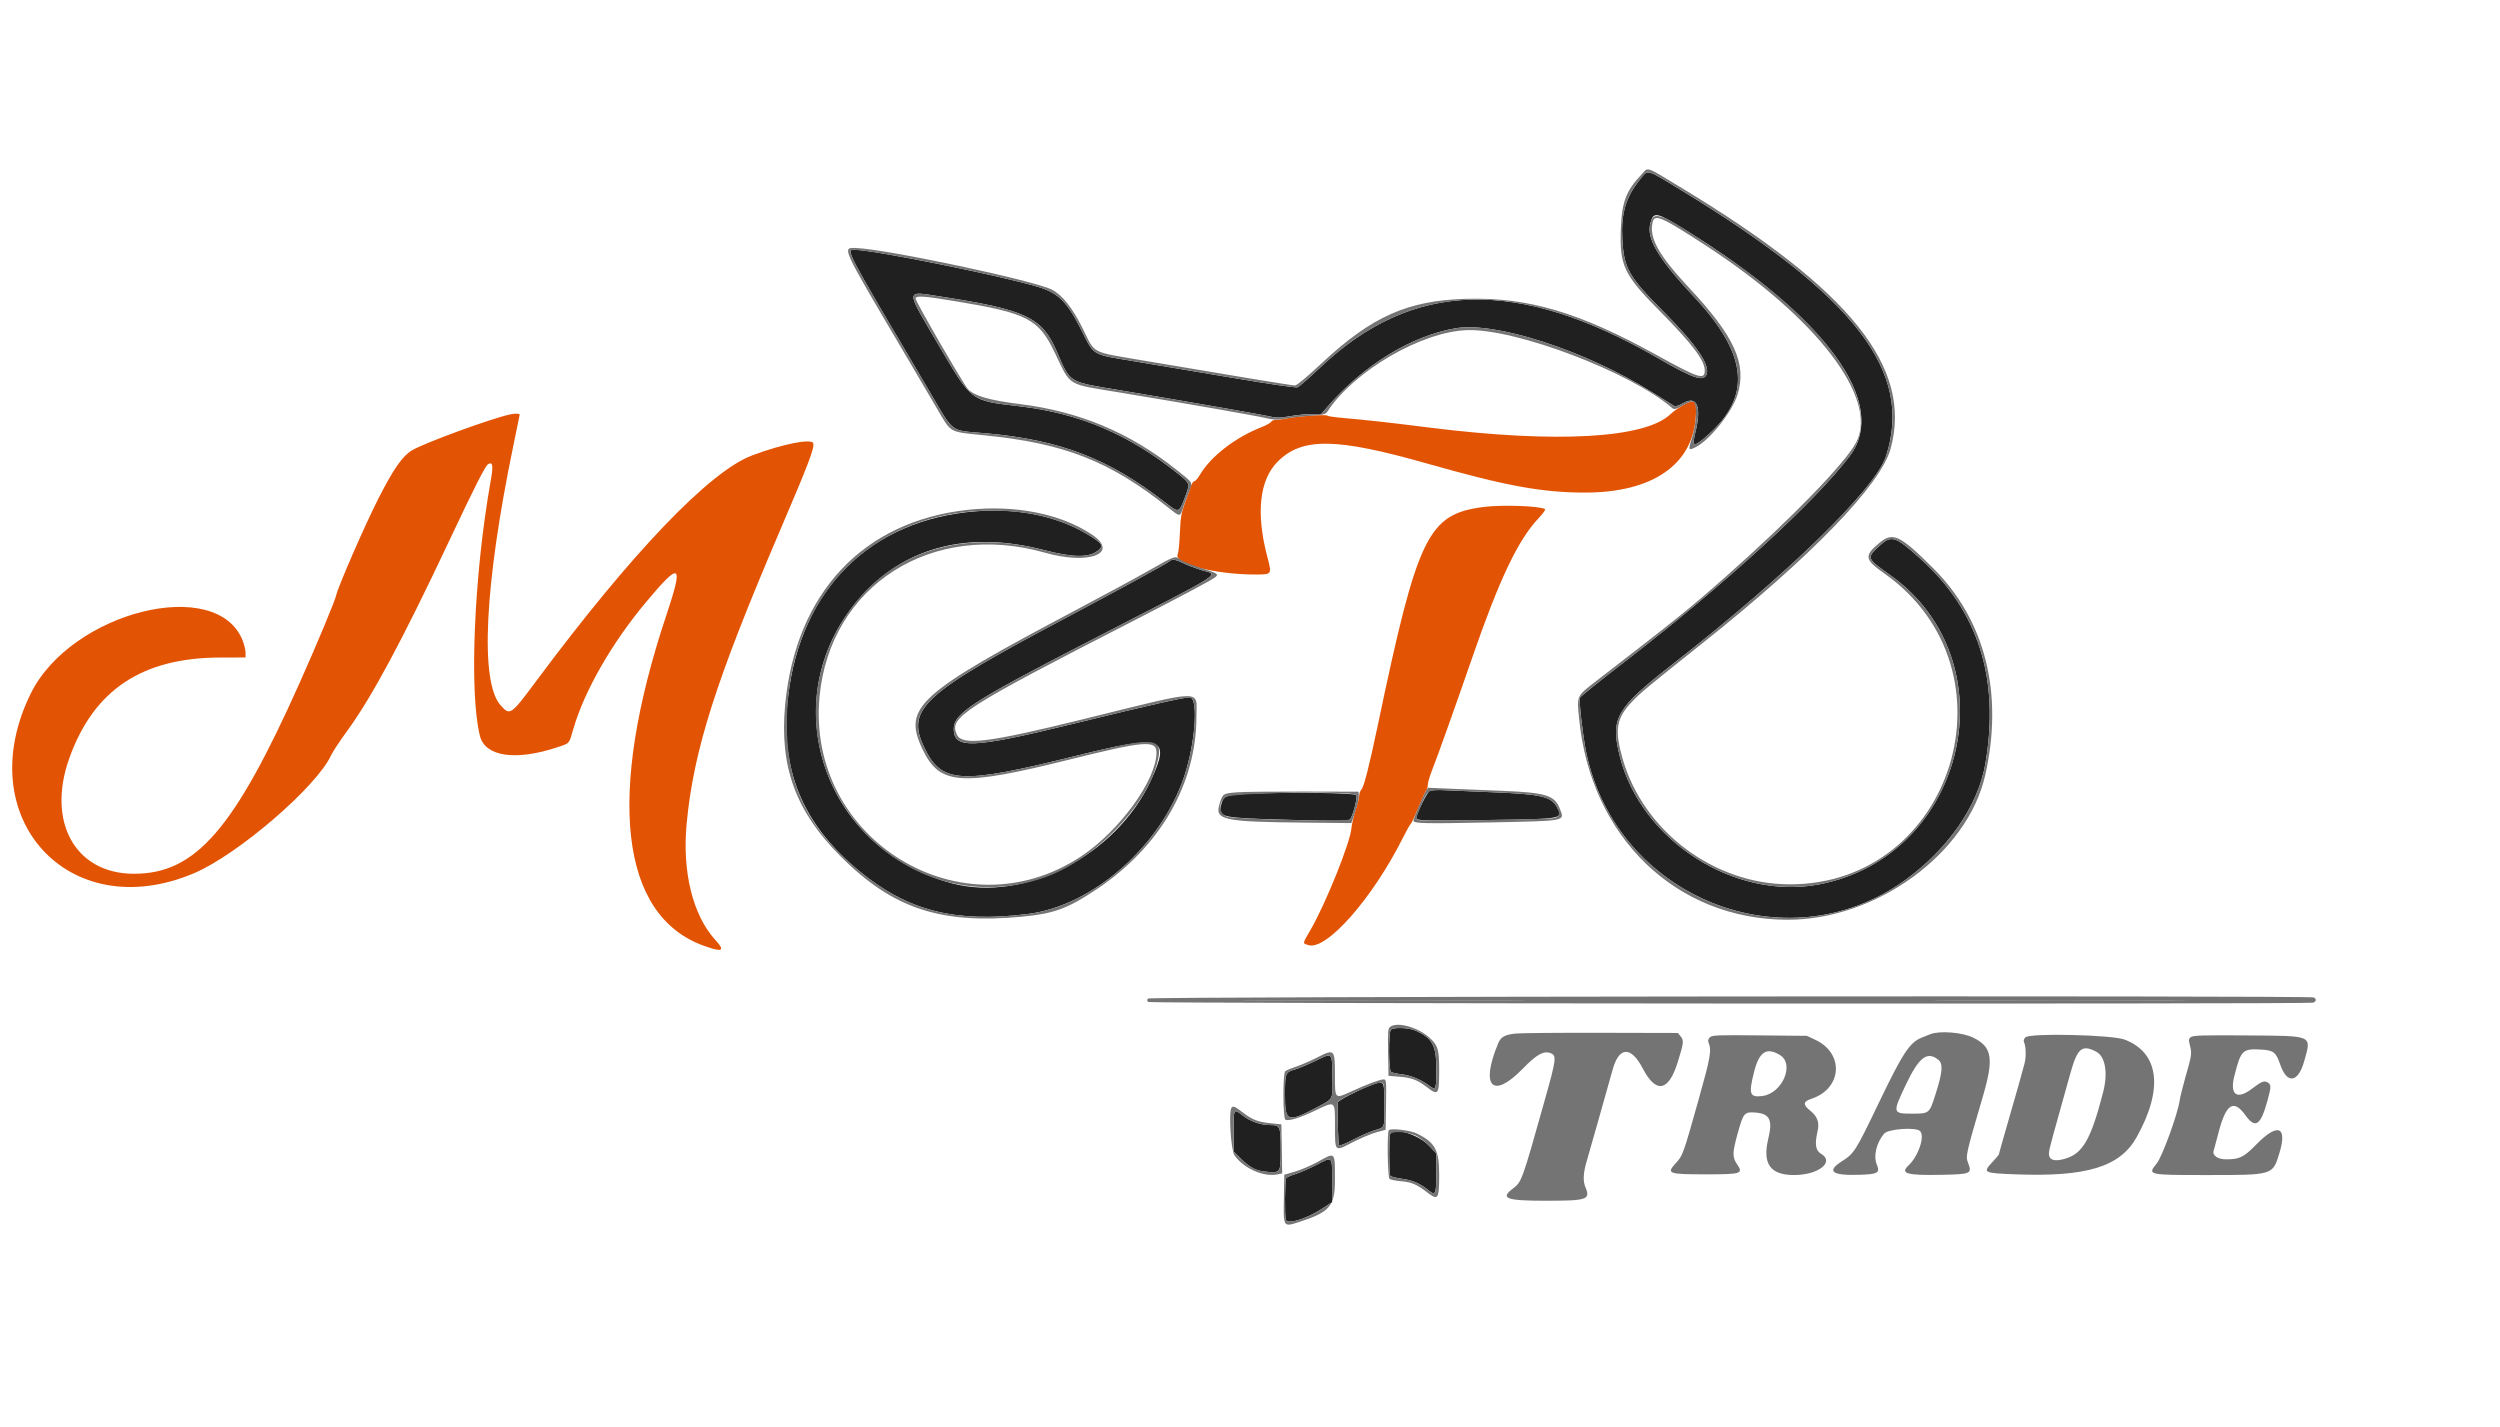 <svg id="svg" version="1.1" xmlns="http://www.w3.org/2000/svg" xmlns:xlink="http://www.w3.org/1999/xlink" width="400" height="228.333" viewBox="0, 0, 400,228.333"><g id="svgg"><path id="path0" d="M262.300 28.841 C 260.109 31.606,259.353 34.215,259.573 38.255 C 259.830 42.955,260.571 44.259,266.174 49.876 C 271.464 55.179,273.705 58.481,273.025 59.972 C 272.513 61.097,270.872 60.529,265.220 57.268 C 242.822 44.346,226.004 44.817,211.254 58.778 C 209.502 60.436,207.861 61.871,207.608 61.966 C 207.329 62.071,203.135 61.458,196.949 60.408 C 191.340 59.456,184.283 58.269,181.268 57.771 C 174.644 56.676,175.082 56.937,173.063 52.898 C 170.792 48.354,169.380 46.918,166.226 45.943 C 160.574 44.196,139.762 39.980,136.779 39.978 C 135.298 39.977,134.960 39.335,148.661 62.536 C 152.794 69.533,151.790 68.790,157.853 69.337 C 169.680 70.402,177.435 73.398,186.361 80.347 C 188.631 82.115,188.629 82.115,189.560 79.664 C 190.433 77.365,190.432 77.361,188.622 75.906 C 180.637 69.487,172.764 66.130,163.023 64.991 C 155.210 64.077,155.531 64.325,150.009 54.924 C 144.826 46.101,144.804 46.566,150.365 47.423 C 164.084 49.539,166.681 50.748,169.033 56.117 C 171.364 61.436,170.669 61.016,179.597 62.510 C 190.304 64.301,202.609 66.461,203.581 66.719 C 204.186 66.879,204.975 66.845,206.409 66.595 C 207.503 66.404,209.071 66.248,209.894 66.248 L 211.390 66.248 212.431 65.049 C 218.202 58.399,225.800 53.746,232.882 52.524 C 239.296 51.418,253.631 56.079,264.306 62.742 C 266.128 63.879,267.750 64.884,267.911 64.975 C 268.075 65.068,268.645 64.882,269.208 64.552 C 271.498 63.210,272.284 64.937,271.278 69.103 C 270.711 71.452,270.919 71.592,272.728 70.074 C 280.351 63.679,279.853 56.930,271.065 47.516 C 265.245 41.281,263.398 38.161,264.063 35.690 C 264.565 33.825,264.986 33.905,269.560 36.728 C 292.162 50.678,302.286 64.537,295.993 72.915 C 290.531 80.188,275.811 93.654,260.039 105.805 C 256.122 108.823,252.860 111.442,252.790 111.624 C 252.601 112.115,253.269 117.879,253.814 120.475 C 258.675 143.602,285.733 154.482,304.674 140.926 C 311.668 135.920,316.505 128.937,317.661 122.178 C 319.983 108.595,316.533 97.725,307.253 89.381 C 303.130 85.673,302.609 85.531,300.489 87.537 C 298.660 89.266,298.705 89.371,302.386 91.983 C 321.832 105.782,314.662 137.023,291.020 141.508 C 277.478 144.077,262.534 134.451,259.160 120.987 C 257.646 114.944,258.537 113.374,267.395 106.460 C 285.977 91.959,300.032 78.280,301.749 73.026 C 306.174 59.485,296.927 47.453,269.028 30.452 C 263.210 26.906,263.734 27.031,262.300 28.841 M156.201 81.804 C 139.316 83.117,128.104 94.182,126.092 111.518 C 124.753 123.055,128.316 131.784,137.445 139.332 C 145.207 145.749,152.838 147.698,164.477 146.233 C 174.858 144.927,185.750 135.347,189.465 124.256 C 191.222 119.009,191.769 111.915,190.442 111.582 C 189.930 111.454,184.156 112.756,171.788 115.789 C 155.611 119.757,152.599 119.888,152.599 116.621 C 152.599 114.150,155.542 112.240,174.072 102.688 C 197.086 90.826,195.061 92.129,192.005 91.148 C 191.125 90.866,189.909 90.391,189.302 90.092 C 188.134 89.517,187.551 89.422,187.196 89.748 C 186.802 90.109,178.882 94.441,170.645 98.802 C 147.640 110.982,144.952 113.425,147.845 119.518 C 150.633 125.389,153.514 125.563,171.986 120.979 C 186.139 117.466,187.396 117.877,184.105 124.946 C 178.551 136.878,163.975 144.405,152.353 141.343 C 131.169 135.761,123.490 111.012,138.022 95.154 C 145.121 87.406,155.143 84.927,166.965 87.994 C 171.907 89.276,174.439 89.262,175.854 87.943 C 176.500 87.341,176.328 87.005,174.888 86.049 C 169.924 82.753,163.314 81.251,156.201 81.804 M228.757 126.539 C 228.343 126.718,226.613 130.232,226.613 130.895 C 226.613 131.309,227.783 131.342,237.534 131.210 C 250.275 131.037,250.142 131.061,249.095 129.116 C 248.197 127.450,246.530 127.064,238.949 126.768 C 235.871 126.648,232.427 126.500,231.296 126.440 C 230.166 126.379,229.023 126.424,228.757 126.539 M199.949 127.005 C 196.049 127.178,195.762 127.292,195.373 128.825 C 194.872 130.799,195.250 130.879,206.468 131.177 C 214.293 131.385,215.725 131.374,215.992 131.102 C 216.451 130.635,217.241 127.601,217.004 127.217 C 216.780 126.854,206.280 126.723,199.949 127.005 M202.816 160.080 C 213.035 160.113,229.688 160.113,239.824 160.080 C 249.960 160.047,241.599 160.020,221.245 160.020 C 200.891 160.020,192.598 160.047,202.816 160.080 M313.153 160.080 C 322.241 160.113,337.044 160.113,346.049 160.080 C 355.054 160.047,347.619 160.020,329.526 160.020 C 311.433 160.020,304.066 160.047,313.153 160.080 M222.547 164.752 C 222.155 165.143,222.165 171.190,222.559 171.500 C 222.716 171.624,223.460 171.795,224.213 171.879 C 225.682 172.044,227.395 172.746,228.646 173.696 C 229.748 174.532,229.812 174.388,229.812 171.077 C 229.812 167.267,229.204 166.131,226.514 164.909 C 225.446 164.424,222.973 164.326,222.547 164.752 M210.259 169.836 C 209.117 170.385,207.729 170.962,207.175 171.120 C 205.652 171.552,205.597 171.696,205.597 175.230 C 205.597 179.548,205.994 179.689,210.851 177.098 C 213.402 175.737,213.260 176.037,213.181 172.166 C 213.100 168.222,213.296 168.378,210.259 169.836 M219.189 173.705 C 216.999 174.556,214.050 176.108,214.038 176.416 C 213.964 178.257,214.113 183.137,214.248 183.271 C 214.344 183.368,215.393 182.939,216.578 182.318 C 217.763 181.698,219.318 181.022,220.034 180.816 C 221.604 180.366,221.552 180.518,221.504 176.471 C 221.460 172.753,221.503 172.805,219.189 173.705 M197.373 180.990 L 197.373 184.253 198.572 185.420 C 200.103 186.910,201.003 187.354,202.784 187.497 C 204.893 187.666,204.911 187.635,204.911 183.966 C 204.911 180.181,204.838 180.011,203.193 180.011 C 201.698 180.011,199.997 179.405,198.774 178.437 C 197.386 177.337,197.373 177.362,197.373 180.990 M222.412 181.515 C 222.214 182.029,222.246 187.844,222.448 188.131 C 222.540 188.263,223.407 188.481,224.374 188.617 C 226.096 188.858,227.197 189.349,228.704 190.550 C 229.687 191.333,229.812 191.005,229.812 187.641 L 229.812 184.561 228.726 183.395 C 226.929 181.464,222.892 180.262,222.412 181.515 M210.598 186.392 C 209.418 187.004,207.893 187.669,207.209 187.871 C 206.525 188.072,205.884 188.365,205.785 188.522 C 205.574 188.854,205.531 194.651,205.735 195.184 C 206.030 195.951,208.990 195.038,211.527 193.397 L 213.135 192.356 213.135 188.939 C 213.135 184.865,213.274 185.005,210.598 186.392 " stroke="none" fill="#202020" fill-rule="evenodd"></path><path id="path1" d="M269.157 64.903 C 268.496 65.288,267.674 65.881,267.330 66.220 C 263.342 70.148,249.115 70.961,228.784 68.421 C 221.632 67.527,219.331 67.273,214.049 66.794 C 213.232 66.720,212.461 66.584,212.336 66.491 C 212.058 66.287,207.524 66.596,205.993 66.925 C 205.386 67.055,204.591 67.162,204.226 67.162 C 203.862 67.162,203.481 67.307,203.381 67.486 C 203.280 67.664,202.633 68.031,201.942 68.301 C 197.645 69.979,193.721 73.007,191.969 75.997 C 191.651 76.540,191.263 76.985,191.107 76.985 C 190.952 76.985,190.711 77.319,190.572 77.727 C 190.432 78.135,190.001 79.333,189.613 80.389 C 189.004 82.047,188.890 82.716,188.780 85.296 C 188.709 86.940,188.558 88.459,188.444 88.672 C 187.631 90.190,194.530 91.964,201.091 91.924 C 203.485 91.909,203.509 91.871,202.789 89.159 C 200.919 82.108,201.500 76.773,204.461 73.829 C 208.346 69.964,213.776 70.034,228.212 74.134 C 240.975 77.759,246.694 78.812,253.623 78.812 C 264.302 78.812,270.783 74.405,271.322 66.776 C 271.517 64.014,271.181 63.723,269.157 64.903 M81.668 66.293 C 78.594 66.955,68.029 70.816,65.937 72.042 C 64.418 72.932,62.988 74.977,60.563 79.726 C 58.453 83.857,54.080 93.876,53.797 95.227 C 53.613 96.108,50.727 103.025,47.971 109.195 C 37.457 132.729,31.301 139.820,21.401 139.802 C 12.032 139.786,7.429 131.497,11.106 121.265 C 15.021 110.370,22.740 105.233,35.237 105.206 L 39.292 105.197 39.292 104.457 C 39.292 104.050,39.094 103.196,38.852 102.560 C 34.846 92.016,11.424 97.810,4.928 110.951 C -4.855 130.739,10.953 148.195,30.995 139.737 C 38.015 136.774,50.659 125.901,52.989 120.824 C 53.243 120.270,54.410 118.502,55.583 116.896 C 59.502 111.524,64.385 102.429,71.797 86.693 C 76.040 77.686,77.663 74.491,78.122 74.246 C 78.855 73.854,78.945 74.498,78.505 76.970 C 75.835 91.962,75.043 110.833,76.792 117.761 C 77.627 121.063,82.513 121.780,89.144 119.571 C 91.206 118.885,91.020 119.097,91.744 116.598 C 93.497 110.553,97.867 102.924,103.315 96.402 C 108.899 89.715,109.418 90.032,106.618 98.422 C 97.008 127.213,99.180 146.478,112.583 151.313 C 115.630 152.412,116.092 152.183,114.451 150.387 C 110.852 146.450,109.136 139.504,109.861 131.810 C 110.974 120.004,114.531 108.859,124.954 84.523 C 129.319 74.331,130.371 71.562,130.122 70.915 C 129.819 70.124,125.218 71.042,120.346 72.865 C 113.548 75.409,101.089 88.419,85.881 108.856 C 81.704 114.469,81.614 114.531,80.108 112.863 C 76.751 109.148,77.509 93.631,82.138 71.287 C 82.696 68.594,83.152 66.369,83.152 66.343 C 83.152 66.153,82.431 66.129,81.668 66.293 M237.364 81.116 C 228.465 82.268,226.820 85.658,220.469 115.934 C 219.088 122.515,218.239 125.863,217.838 126.306 C 217.639 126.526,217.476 126.955,217.476 127.260 C 217.476 127.564,217.213 128.635,216.892 129.640 C 216.571 130.645,216.273 131.930,216.230 132.496 C 216.059 134.769,212.146 144.513,209.707 148.739 C 208.357 151.079,208.388 150.893,209.291 151.207 C 212.153 152.205,219.567 143.821,224.466 134.044 C 225.050 132.878,225.624 131.863,225.742 131.789 C 225.859 131.714,226.408 130.540,226.963 129.180 C 227.517 127.820,228.076 126.601,228.206 126.472 C 228.335 126.342,228.441 125.951,228.441 125.603 C 228.441 125.254,228.749 124.193,229.126 123.245 C 229.987 121.076,232.891 112.939,235.565 105.198 C 239.884 92.697,242.916 86.329,246.177 82.910 C 246.866 82.188,247.327 81.534,247.201 81.457 C 246.374 80.945,240.309 80.735,237.364 81.116 " stroke="none" fill="#e35304" fill-rule="evenodd"></path><path id="path2" d="M262.687 27.863 C 260.189 30.490,259.485 32.319,259.338 36.566 C 259.131 42.556,259.766 43.898,265.596 49.800 C 270.796 55.065,272.758 57.660,272.758 59.276 C 272.758 60.840,271.812 60.534,264.991 56.767 C 252.656 49.956,244.512 47.548,234.691 47.808 C 225.234 48.059,219.515 50.600,211.450 58.136 C 209.161 60.275,207.476 61.679,207.199 61.679 C 206.738 61.679,196.820 60.046,183.006 57.697 C 174.399 56.232,175.275 56.688,173.273 52.632 C 171.633 49.309,169.961 47.190,168.316 46.350 C 165.390 44.858,141.803 39.849,136.908 39.680 C 134.709 39.605,134.619 39.410,144.297 55.809 C 146.388 59.352,148.931 63.676,149.949 65.419 C 152.240 69.343,151.764 69.077,157.510 69.650 C 170.293 70.926,177.542 73.765,186.793 81.116 C 188.855 82.754,188.792 82.750,189.274 81.268 C 189.489 80.608,189.914 79.468,190.218 78.735 C 190.872 77.157,190.972 77.338,188.259 75.180 C 180.757 69.211,172.740 65.843,163.210 64.656 C 158.262 64.040,155.849 63.337,154.845 62.217 C 154.082 61.366,146.416 48.103,146.488 47.757 C 146.589 47.271,147.770 47.353,152.905 48.203 C 164.411 50.108,166.153 51.009,168.748 56.393 C 171.417 61.932,170.510 61.376,179.212 62.812 C 189.547 64.518,200.479 66.428,202.367 66.859 C 203.835 67.193,204.271 67.205,205.794 66.948 C 206.753 66.787,208.556 66.586,209.799 66.502 C 211.860 66.364,212.092 66.301,212.426 65.792 C 216.666 59.338,227.426 53.080,234.723 52.824 C 242.486 52.552,260.903 59.537,267.543 65.271 C 267.881 65.563,268.081 65.514,269.287 64.846 C 270.502 64.173,270.692 64.127,271.049 64.423 C 271.593 64.875,271.394 68.041,270.687 70.193 C 270.086 72.022,270.143 72.137,271.344 71.525 C 273.606 70.370,277.149 65.907,278.006 63.130 C 279.523 58.219,277.522 53.815,270.238 46.031 C 265.324 40.780,263.780 37.964,264.448 35.473 C 264.785 34.218,265.901 34.718,272.873 39.246 C 290.688 50.817,300.588 63.740,297.006 70.750 C 295.359 73.974,286.592 83.011,276.185 92.212 C 270.415 97.313,268.658 98.729,255.564 108.836 C 252.178 111.450,252.287 111.221,252.653 114.961 C 254.512 133.956,268.168 147.140,286.008 147.162 C 300.243 147.180,314.785 136.557,317.627 124.065 C 320.604 110.973,317.660 99.231,309.316 90.919 C 303.964 85.587,302.853 85.065,300.700 86.865 C 298.220 88.937,298.315 89.510,301.518 91.771 C 323.242 107.107,312.633 141.626,286.236 141.492 C 274.160 141.431,262.943 132.970,259.622 121.416 C 258.287 116.770,258.597 114.914,261.157 112.242 C 262.575 110.763,263.495 109.999,272.354 102.948 C 289.887 88.993,300.922 77.580,302.505 71.766 C 306.036 58.790,296.116 46.418,269.079 30.077 C 263.127 26.480,263.786 26.708,262.687 27.863 M269.028 30.452 C 296.927 47.453,306.174 59.485,301.749 73.026 C 300.032 78.280,285.977 91.959,267.395 106.460 C 258.537 113.374,257.646 114.944,259.160 120.987 C 262.534 134.451,277.478 144.077,291.020 141.508 C 314.662 137.023,321.832 105.782,302.386 91.983 C 298.705 89.371,298.660 89.266,300.489 87.537 C 302.609 85.531,303.130 85.673,307.253 89.381 C 316.533 97.725,319.983 108.595,317.661 122.178 C 316.505 128.937,311.668 135.920,304.674 140.926 C 285.733 154.482,258.675 143.602,253.814 120.475 C 253.269 117.879,252.601 112.115,252.790 111.624 C 252.860 111.442,256.122 108.823,260.039 105.805 C 275.811 93.654,290.531 80.188,295.993 72.915 C 301.649 65.385,293.808 52.982,275.614 40.680 C 265.837 34.069,264.639 33.551,264.063 35.690 C 263.398 38.161,265.245 41.281,271.065 47.516 C 279.853 56.930,280.351 63.679,272.728 70.074 C 270.919 71.592,270.711 71.452,271.278 69.103 C 272.284 64.937,271.498 63.210,269.208 64.552 C 268.645 64.882,268.075 65.068,267.911 64.975 C 267.750 64.884,266.128 63.879,264.306 62.742 C 253.631 56.079,239.296 51.418,232.882 52.524 C 225.800 53.746,218.202 58.399,212.431 65.049 L 211.390 66.248 209.894 66.248 C 209.071 66.248,207.503 66.404,206.409 66.595 C 204.975 66.845,204.186 66.879,203.581 66.719 C 202.609 66.461,190.304 64.301,179.597 62.510 C 170.669 61.016,171.364 61.436,169.033 56.117 C 166.681 50.748,164.084 49.539,150.365 47.423 C 144.804 46.566,144.826 46.101,150.009 54.924 C 155.531 64.325,155.210 64.077,163.023 64.991 C 172.764 66.130,180.637 69.487,188.622 75.906 C 190.432 77.361,190.433 77.365,189.560 79.664 C 188.629 82.115,188.631 82.115,186.361 80.347 C 177.435 73.398,169.680 70.402,157.853 69.337 C 151.790 68.790,152.794 69.533,148.661 62.536 C 134.960 39.335,135.298 39.977,136.779 39.978 C 139.762 39.980,160.574 44.196,166.226 45.943 C 169.380 46.918,170.792 48.354,173.063 52.898 C 175.082 56.937,174.644 56.676,181.268 57.771 C 184.283 58.269,191.340 59.456,196.949 60.408 C 203.135 61.458,207.329 62.071,207.608 61.966 C 207.861 61.871,209.502 60.436,211.254 58.778 C 226.004 44.817,242.822 44.346,265.220 57.268 C 270.872 60.529,272.513 61.097,273.025 59.972 C 273.705 58.481,271.464 55.179,266.174 49.876 C 260.571 44.259,259.830 42.955,259.573 38.255 C 259.353 34.215,260.109 31.606,262.300 28.841 C 263.734 27.031,263.210 26.906,269.028 30.452 M154.883 81.569 C 138.119 83.364,127.321 94.868,125.627 112.736 C 124.684 122.679,127.309 129.839,134.547 137.065 C 142.871 145.377,150.472 147.897,163.517 146.671 C 168.614 146.191,170.842 145.375,175.433 142.306 C 185.638 135.485,191.433 125.441,191.433 114.577 C 191.433 110.258,192.968 110.218,173.387 115.051 C 157.946 118.862,153.924 119.348,153.085 117.507 C 151.833 114.758,154.020 113.355,181.725 99.140 C 189.191 95.309,194.010 92.736,194.466 92.336 C 195.024 91.847,194.867 91.751,191.975 90.820 C 190.577 90.369,189.173 89.796,188.855 89.546 C 188.024 88.893,188.045 88.886,183.904 91.239 C 181.826 92.420,176.682 95.207,172.473 97.434 C 146.701 111.067,144.393 113.155,147.621 119.918 C 150.349 125.633,153.713 125.866,171.092 121.538 C 183.174 118.531,185.037 118.380,185.037 120.410 C 185.037 124.798,179.140 132.925,172.996 137.006 C 153.990 149.629,128.957 134.354,131.127 111.458 C 132.813 93.662,149.088 83.283,167.219 88.440 C 174.276 90.447,179.190 88.526,174.689 85.518 C 169.726 82.202,162.474 80.756,154.883 81.569 M164.021 82.050 C 167.772 82.526,171.833 84.021,174.888 86.049 C 176.328 87.005,176.500 87.341,175.854 87.943 C 174.439 89.262,171.907 89.276,166.965 87.994 C 152.190 84.161,139.645 89.326,133.442 101.797 C 122.585 123.626,143.890 148.261,166.900 140.483 C 174.788 137.817,183.301 129.243,185.143 122.111 C 186.243 117.846,185.028 117.741,171.986 120.979 C 153.514 125.563,150.633 125.389,147.845 119.518 C 144.952 113.425,147.640 110.982,170.645 98.802 C 178.882 94.441,186.802 90.109,187.196 89.748 C 187.551 89.422,188.134 89.517,189.302 90.092 C 189.909 90.391,191.125 90.866,192.005 91.148 C 195.061 92.129,197.086 90.826,174.072 102.688 C 155.542 112.240,152.599 114.150,152.599 116.621 C 152.599 119.888,155.611 119.757,171.788 115.789 C 184.156 112.756,189.930 111.454,190.442 111.582 C 191.769 111.915,191.222 119.009,189.465 124.256 C 185.750 135.347,174.858 144.927,164.477 146.233 C 152.838 147.698,145.207 145.749,137.445 139.332 C 129.724 132.949,126.236 126.323,125.930 117.458 C 125.134 94.454,141.548 79.197,164.021 82.050 M228.141 126.583 C 227.744 127.200,226.156 130.985,226.156 131.315 C 226.156 131.764,227.933 131.803,238.364 131.590 C 250.787 131.335,250.350 131.419,249.590 129.429 C 248.759 127.253,247.365 126.813,240.434 126.539 C 237.544 126.425,233.675 126.266,231.836 126.185 L 228.492 126.038 228.141 126.583 M238.949 126.768 C 246.530 127.064,248.197 127.450,249.095 129.116 C 249.677 130.198,249.514 130.729,248.542 130.917 C 247.509 131.117,227.435 131.392,226.968 131.212 C 226.489 131.029,226.496 130.995,227.444 128.731 C 228.434 126.365,228.554 126.293,231.296 126.440 C 232.427 126.500,235.871 126.648,238.949 126.768 M197.944 126.768 C 195.714 126.944,195.673 126.967,195.198 128.397 C 194.255 131.237,195.331 131.486,209.138 131.625 L 216.219 131.696 216.838 129.869 C 217.178 128.864,217.435 127.733,217.409 127.356 L 217.362 126.670 208.567 126.647 C 203.729 126.635,198.949 126.689,197.944 126.768 M217.004 127.217 C 217.241 127.601,216.451 130.635,215.992 131.102 C 215.605 131.496,197.851 131.111,196.408 130.677 C 195.053 130.270,194.854 128.623,196.033 127.557 C 196.847 126.820,216.562 126.501,217.004 127.217 M183.692 159.764 C 183.496 159.999,183.505 160.137,183.727 160.321 C 184.030 160.572,369.123 160.680,370.079 160.430 C 370.621 160.289,370.675 159.784,370.170 159.590 C 369.325 159.266,183.961 159.439,183.692 159.764 M239.824 160.080 C 229.688 160.113,213.035 160.113,202.816 160.080 C 192.598 160.047,200.891 160.020,221.245 160.020 C 241.599 160.020,249.960 160.047,239.824 160.080 M346.049 160.080 C 337.044 160.113,322.241 160.113,313.153 160.080 C 304.066 160.047,311.433 160.020,329.526 160.020 C 347.619 160.020,355.054 160.047,346.049 160.080 M222.438 164.287 C 222.074 164.563,222.039 164.976,222.096 168.362 L 222.159 172.130 223.872 172.272 C 225.867 172.437,226.775 172.778,228.272 173.924 C 230.149 175.363,230.268 175.198,230.268 171.190 C 230.268 167.898,230.075 167.257,228.715 166.029 C 226.856 164.352,223.562 163.438,222.438 164.287 M226.514 164.909 C 229.204 166.131,229.812 167.267,229.812 171.077 C 229.812 174.388,229.748 174.532,228.646 173.696 C 227.395 172.746,225.682 172.044,224.213 171.879 C 223.460 171.795,222.716 171.624,222.559 171.500 C 222.165 171.190,222.155 165.143,222.547 164.752 C 222.973 164.326,225.446 164.424,226.514 164.909 M242.490 165.367 C 240.759 165.556,240.140 165.904,239.712 166.928 C 236.805 173.885,238.814 175.964,243.640 170.992 C 245.911 168.652,247.069 168.032,248.202 168.548 C 249.051 168.935,248.961 169.617,247.261 175.664 C 243.465 189.170,243.500 189.074,242.011 190.209 C 239.994 191.748,241.016 192.119,247.280 192.119 C 254.018 192.119,254.506 191.951,253.658 189.923 C 253.244 188.933,253.322 187.609,253.909 185.661 C 254.207 184.670,256.695 175.890,258.034 171.102 C 259.067 167.411,260.970 167.362,262.856 170.979 C 264.954 175.003,266.962 174.657,268.411 170.024 C 269.403 166.848,269.446 166.496,268.912 165.837 L 268.459 165.277 256.160 165.248 C 249.395 165.231,243.244 165.285,242.490 165.367 M308.852 165.471 C 308.412 165.644,307.781 165.895,307.450 166.030 C 305.530 166.809,304.423 168.506,300.498 176.688 C 296.929 184.127,296.645 184.576,294.758 185.768 C 292.175 187.399,293.045 188.106,297.470 187.969 C 300.463 187.876,300.841 187.658,300.292 186.344 C 299.719 184.974,300.219 182.860,301.466 181.379 C 302.102 180.623,306.544 180.307,307.207 180.971 C 308.018 181.782,306.957 184.966,305.384 186.443 C 303.960 187.780,305.035 188.086,310.748 187.970 C 315.328 187.877,315.548 187.778,314.910 186.109 C 314.474 184.966,314.502 184.837,317.257 175.443 C 319.047 169.334,318.746 167.500,315.705 166.020 C 313.953 165.167,310.361 164.879,308.852 165.471 M273.577 165.976 C 273.349 166.204,273.252 166.517,273.342 166.734 C 273.886 168.056,273.722 169.016,271.746 176.047 C 269.311 184.714,269.247 184.891,268.115 186.119 C 266.590 187.774,266.907 187.893,272.873 187.893 C 278.664 187.893,278.964 187.796,277.923 186.265 C 277.154 185.134,277.170 184.458,278.036 181.321 C 278.931 178.078,279.096 177.880,280.807 178.004 C 283.160 178.174,283.659 179.157,282.929 182.182 C 281.956 186.211,283.229 188.007,287.057 188.007 C 290.938 188.007,293.594 185.919,291.376 184.611 C 290.484 184.084,290.330 183.072,290.819 180.952 C 291.132 179.595,290.775 178.607,289.648 177.715 C 288.422 176.744,288.471 176.257,289.842 175.802 C 294.742 174.174,295.112 168.552,290.462 166.375 L 289.092 165.734 281.529 165.661 C 274.656 165.594,273.930 165.623,273.577 165.976 M324.068 165.970 C 323.825 166.214,323.738 166.505,323.841 166.734 C 324.162 167.450,324.204 169.094,323.927 170.150 C 323.474 171.883,322.650 174.798,321.190 179.839 C 320.435 182.446,319.817 184.635,319.817 184.704 C 319.817 184.772,319.341 185.337,318.760 185.959 C 317.207 187.619,317.350 187.695,322.395 187.892 C 333.856 188.338,339.204 186.706,341.860 181.953 C 346.186 174.211,345.475 168.438,339.935 166.333 C 337.907 165.563,324.776 165.262,324.068 165.970 M350.561 165.921 C 350.169 166.207,350.154 166.338,350.404 167.330 C 350.717 168.575,350.674 168.861,349.635 172.473 C 349.220 173.918,348.814 175.564,348.734 176.131 C 348.433 178.268,345.951 185.071,345.081 186.144 C 343.573 188.004,343.585 188.007,353.029 188.007 C 363.775 188.007,363.618 188.054,364.709 184.476 C 366.013 180.202,364.435 179.614,361.021 183.103 C 359.002 185.166,358.348 185.490,356.196 185.493 C 354.878 185.494,353.960 184.893,354.175 184.169 C 354.239 183.955,354.615 182.547,355.012 181.039 C 356.182 176.595,357.399 175.843,359.251 178.421 C 360.864 180.666,361.707 180.098,362.820 176.014 C 363.423 173.800,363.415 173.507,362.744 173.148 C 362.237 172.876,361.790 173.070,360.276 174.222 C 357.900 176.029,356.729 175.163,357.493 172.165 C 358.564 167.958,358.791 167.743,361.956 167.945 C 363.763 168.060,364.179 168.396,364.804 170.248 C 365.909 173.521,367.707 173.284,368.688 169.736 C 369.838 165.576,370.226 165.749,359.596 165.669 C 352.552 165.616,350.915 165.662,350.561 165.921 M335.383 168.263 C 336.851 169.022,337.303 171.645,336.501 174.752 C 334.551 182.308,333.255 184.571,330.405 185.400 C 328.843 185.854,327.968 185.657,327.849 184.827 C 327.770 184.267,327.841 183.974,329.522 177.955 C 330.065 176.008,330.840 173.232,331.243 171.788 C 332.382 167.701,333.105 167.085,335.383 168.263 M210.597 169.273 C 209.640 169.762,208.201 170.383,207.398 170.653 C 206.596 170.923,205.811 171.250,205.654 171.379 C 205.221 171.736,205.249 179.003,205.683 179.169 C 206.271 179.395,207.990 178.860,210.432 177.689 C 213.690 176.128,213.591 176.054,213.596 180.061 C 213.600 184.378,213.496 184.275,216.380 182.789 C 217.674 182.122,219.400 181.393,220.217 181.170 L 221.702 180.765 221.764 176.733 C 221.824 172.848,221.810 172.701,221.375 172.701 C 220.810 172.701,218.617 173.521,216.179 174.644 C 213.571 175.846,213.592 175.866,213.592 172.156 C 213.592 167.791,213.559 167.758,210.597 169.273 M284.796 168.808 C 287.200 170.273,285.150 174.986,281.944 175.365 C 279.936 175.603,279.754 175.055,280.657 171.486 C 281.473 168.263,282.652 167.500,284.796 168.808 M213.181 172.166 C 213.260 176.037,213.402 175.737,210.851 177.098 C 205.994 179.689,205.597 179.548,205.597 175.230 C 205.597 171.696,205.652 171.552,207.175 171.120 C 207.729 170.962,209.117 170.385,210.259 169.836 C 213.296 168.378,213.100 168.222,213.181 172.166 M310.106 169.542 C 310.930 170.190,310.824 171.529,309.662 175.153 C 308.692 178.174,308.681 178.184,305.943 178.184 C 302.799 178.184,302.778 178.087,304.928 173.571 C 307.029 169.156,308.329 168.145,310.106 169.542 M221.504 176.471 C 221.552 180.518,221.604 180.366,220.034 180.816 C 219.318 181.022,217.763 181.698,216.578 182.318 C 215.393 182.939,214.344 183.368,214.248 183.271 C 214.113 183.137,213.964 178.257,214.038 176.416 C 214.060 175.874,220.077 173.118,221.013 173.222 C 221.439 173.269,221.468 173.465,221.504 176.471 M197.068 177.194 C 196.558 177.705,196.923 183.995,197.513 184.846 C 198.973 186.952,202.227 188.382,204.451 187.893 L 205.151 187.740 205.088 183.818 L 205.026 179.897 203.489 179.745 C 201.327 179.531,200.420 179.194,198.915 178.045 C 197.586 177.030,197.344 176.919,197.068 177.194 M198.774 178.437 C 199.997 179.405,201.698 180.011,203.193 180.011 C 204.838 180.011,204.911 180.181,204.911 183.966 C 204.911 187.635,204.893 187.666,202.784 187.497 C 201.003 187.354,200.103 186.910,198.572 185.420 L 197.373 184.253 197.373 180.990 C 197.373 177.362,197.386 177.337,198.774 178.437 M222.216 180.825 C 221.906 181.144,222.012 188.382,222.330 188.633 C 222.487 188.757,223.307 188.919,224.151 188.994 C 225.879 189.148,226.645 189.477,228.409 190.823 C 230.110 192.120,230.268 191.874,230.268 187.941 C 230.268 183.969,229.617 182.781,226.655 181.347 C 225.609 180.841,222.550 180.481,222.216 180.825 M226.499 181.693 C 227.127 181.988,228.130 182.753,228.726 183.395 L 229.812 184.561 229.812 187.641 C 229.812 191.005,229.687 191.333,228.704 190.550 C 227.197 189.349,226.096 188.858,224.374 188.617 C 223.407 188.481,222.540 188.263,222.448 188.131 C 222.246 187.844,222.214 182.029,222.412 181.515 C 222.637 180.927,225.092 181.034,226.499 181.693 M210.851 185.889 C 209.783 186.479,208.138 187.185,207.196 187.458 L 205.483 187.955 205.420 191.718 C 205.343 196.362,205.320 196.324,207.725 195.563 C 212.738 193.975,213.592 192.997,213.592 188.843 C 213.592 184.174,213.716 184.307,210.851 185.889 M213.135 188.939 L 213.135 192.356 211.527 193.397 C 208.990 195.038,206.030 195.951,205.735 195.184 C 205.531 194.651,205.574 188.854,205.785 188.522 C 205.884 188.365,206.525 188.072,207.209 187.871 C 207.893 187.669,209.418 187.004,210.598 186.392 C 213.274 185.005,213.135 184.865,213.135 188.939 " stroke="none" fill="#747474" fill-rule="evenodd"></path></g></svg>